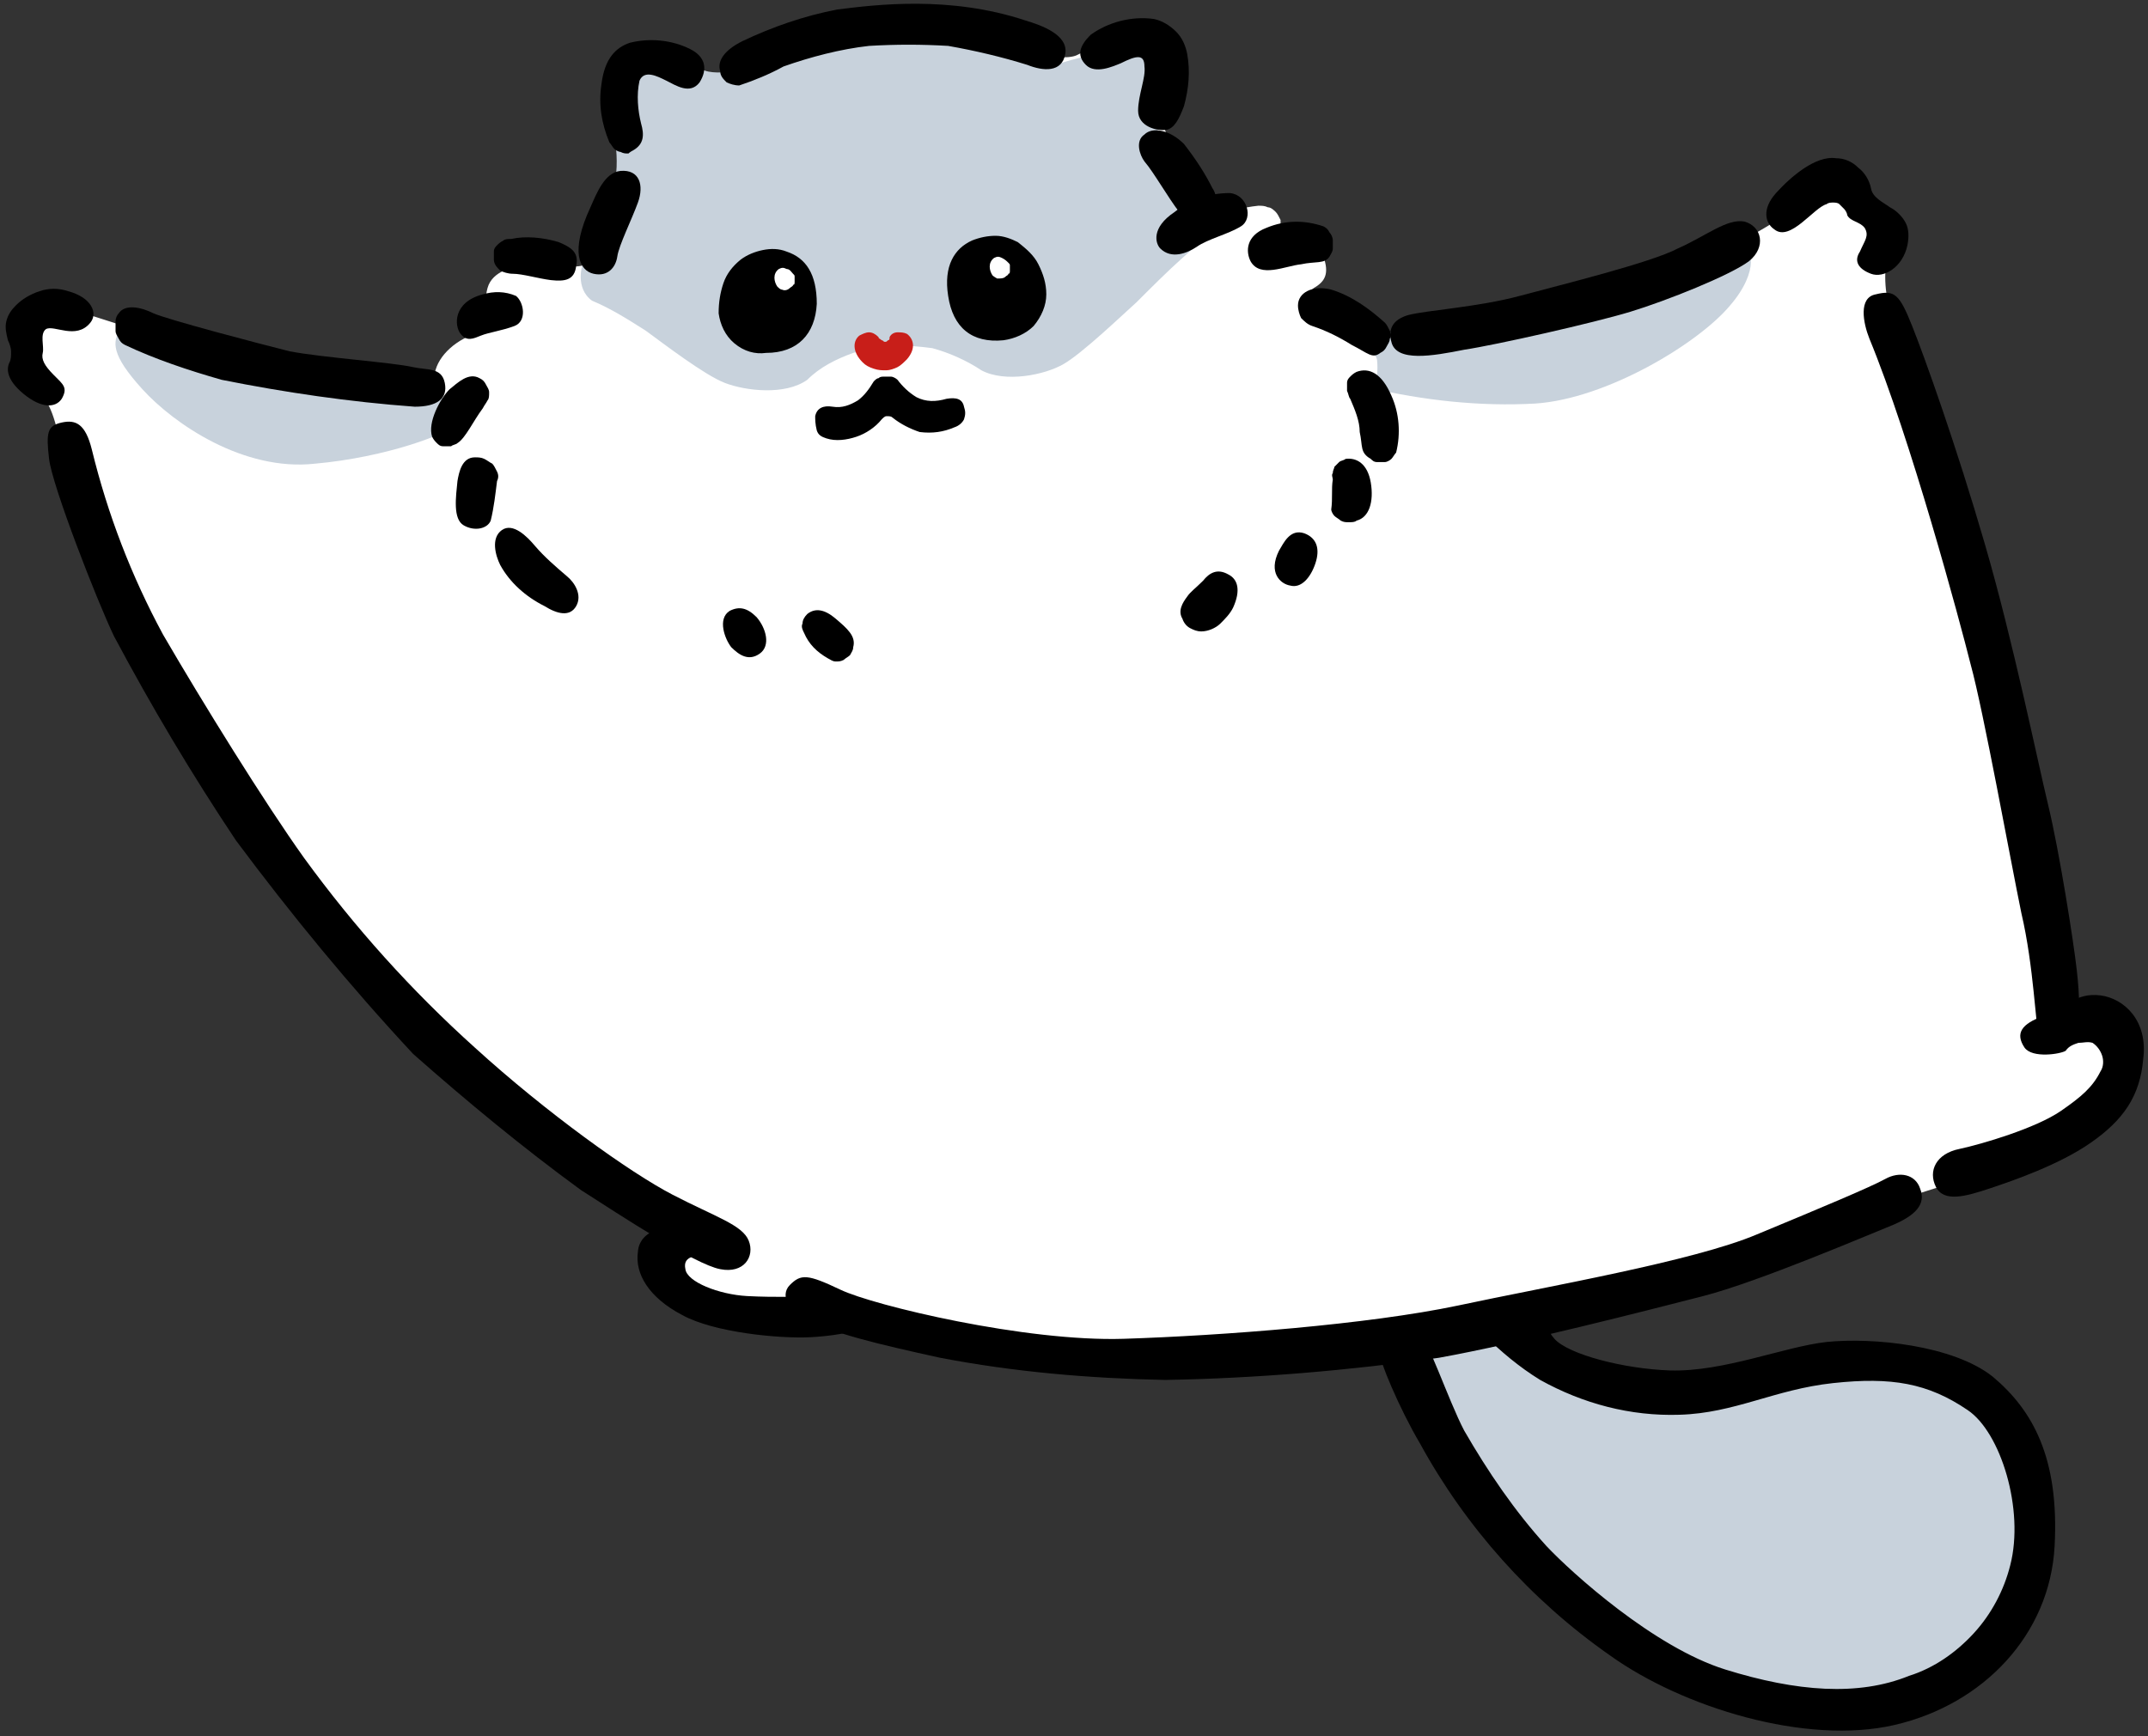 <?xml version="1.0" encoding="utf-8"?>
<!-- Generator: Adobe Illustrator 25.4.1, SVG Export Plug-In . SVG Version: 6.00 Build 0)  -->
<svg version="1.1" id="レイヤー_1" xmlns="http://www.w3.org/2000/svg" xmlns:xlink="http://www.w3.org/1999/xlink" x="0px"
	 y="0px" viewBox="0 0 135.7 109.7" style="enable-background:new 0 0 135.7 109.7;" xml:space="preserve">
<rect x="0" y="0" width="135.7" height="109.7" fill="#333333" stroke="none"/>
<style type="text/css">
	.st0{clip-path:url(#SVGID_00000018239089280797459170000003681873292910471089_);}
	.st1{fill:#FFFFFF;}
	.st2{fill:#C8D2DC;}
	.st3{fill:#C81E19;}
</style>
<g>
	<defs>
		
			<rect id="SVGID_1_" x="16.9" y="-19.9" transform="matrix(0.169 -0.986 0.986 0.169 5.572 107.849)" width="99.6" height="141"/>
	</defs>
	<clipPath id="SVGID_00000130619354250029636690000008995527604824676526_">
		<use xlink:href="#SVGID_1_"  style="overflow:visible;"/>
	</clipPath>
	<g style="clip-path:url(#SVGID_00000130619354250029636690000008995527604824676526_);">
		<path class="st1" d="M133.8,65.1c-0.9-1.7-3.6-0.6-3.6-0.6s-1.2-8-2.9-16.6s-7.3-26.6-7.9-28.3c-0.4-1.4-0.4-2.8,0-4.2
			c0.3-0.8-1.9-2.9-3-3.6c-1.1-0.7-2.1,0.3-3.9,1.9c-1.8,1.5-7.4,3.8-13.8,5.4c-3.9,1-8.3,1.9-11.3,2.5c-0.1-0.5-0.4-1-0.7-1.4
			s-0.8-0.7-1.3-0.9c-1.3-0.6-3-0.7-2.4-1.1c0.7-0.4,1-0.9,0.6-2c-0.4-1.1-1.7-1.3-2.6-1.3l-0.3,0c0.1-0.1,0.1-0.2,0.2-0.4
			c0-0.2,0-0.4,0-0.6c-0.1-0.2-0.2-0.4-0.3-0.5c-0.1-0.1-0.3-0.3-0.5-0.3c-0.2-0.1-0.4-0.1-0.6-0.1c-1,0.1-2.1,0.4-3,0.8l-0.4-0.6
			c0,0-0.8-1.3-1.9-3.5c-1.2-2.2-0.8-4.3-0.8-5.8c0.1-1.5-0.5-2.2-1.8-1.9c-1.2,0.4-2.4,0.9-3.6,1.5c-0.5,0.2-1.4,0.2-4.4-0.4
			c-1.6-0.3-4.6-0.3-7.1-0.1C54,3.3,51,3.4,49.5,3.8c-3,0.8-3.7,1.1-4.2,1s-2.5-1.3-3.8-1.6c-1.3-0.2-1.8,0.5-1.6,2
			c0.2,1.5,0.7,3.6-0.4,5.9c-1,2.2-1.7,3.6-1.7,3.6c-0.2,0.7-0.5,1.3-0.8,2c-0.4,0.3-2.9,0.1-3.7,0.1c-0.8,0-2.2,0.3-2.5,1.4
			c-0.3,1.1,0.1,1.6,0.8,2c0.7,0.3-1,0.5-2.3,1.2s-2.1,1.9-1.8,3c0.1,0.2,0.2,0.3,0.3,0.5c-5.2-0.7-10.4-1.7-15.5-3
			c-3.7-1-6.3-1.9-7.6-2.3c-1.3-0.4-2.9,0-3.2,1.7c-0.1,0.7,0,1.4,0.2,2.1c0.2,0.7,0.6,1.3,1.1,1.8c0.8,1,0.9,2.9,1.9,5.9
			c1,3.1,7.1,15.3,14,25.2c6.9,10,18.2,17.8,20.5,19.1c2.3,1.2,3,2.2,2.8,3.4c-0.2,1.2-0.6,2.3,1.9,3.5c2.5,1.3,7.3,0.9,8.7,1
			c1.3,0.1,13.3,2.5,28,2.3c14.6-0.2,36.1-8.7,38.5-9.5c2.3-0.8,10.4-3.1,12.9-4.7c1-0.6,1.7-1.6,2.1-2.7
			C134.5,67.4,134.4,66.2,133.8,65.1z"/>
		<path class="st2" d="M109.9,15.8c-4.1,2.3-15,4.2-19.9,5c-1,0.2-3.5,0.2-4.3,0.4c0.5,0.4,1.3,1.2,1.3,1.6c0.1,1.1-0.2,1.7-0.5,1.7
			c3.4,0.8,7,1.2,10.5,1c4.5-0.3,10.3-3.8,12.3-6.2C111.2,17.1,110.7,15.4,109.9,15.8z"/>
		<path class="st2" d="M29.7,25.4c0,0-10.2-1.5-14.1-2.7c-3.9-1.2-7.5-2.6-8-1.9C7.1,21.6,7,22.4,9,24.6c2,2.2,6.4,5.2,10.9,4.7
			c4.5-0.4,8.5-1.9,9.1-2.6c0.6-0.7,1.1-1.4,1.1-1.4"/>
		<path class="st2" d="M36.8,16.7c0,0,0.6-1.4,1.6-3.7c1-2.3,0.4-4.3,0.2-5.9c-0.2-1.5,0.5-3.3,1.9-3.7c1.3-0.3,2.4,0.4,3,0.6
			c0.5,0.2,1.4,1.2,4.4,0c2.3-1,4.7-1.6,7.2-1.8c2.2-0.2,4.5-0.1,6.7,0.3C64.9,3,66.5,4.2,67,4c0.5-0.2,3-0.8,4.3-1.1
			c1.3-0.3,2,0.6,2,2.2c0,1.5-0.7,2.9,0.5,5.1c0.9,1.5,1.9,2.8,3.2,4c0,0-0.8,0.8-2.3,2.1c-0.9,0.8-2,1.9-2.9,2.8
			c-1,0.9-3.4,3.2-4.6,3.9c-1.2,0.7-3.7,1.2-5.2,0.4c-0.9-0.6-2-1.1-3.1-1.4c-0.8-0.1-1.6-0.2-2.4-0.1l-0.1,0l-0.1,0
			c-0.8,0-1.6,0.2-2.4,0.4c-1.1,0.4-2.1,0.9-2.9,1.7c-1.4,1-3.9,0.7-5.2,0.2c-1.3-0.5-3.9-2.5-5-3.3c-1.1-0.7-2.2-1.4-3.4-1.9
			C36.3,18.2,36.8,16.7,36.8,16.7z"/>
		<path class="st2" d="M93.9,84.5c0,0-3.2-0.7-4.7,0.4c-1.5,1.1,9.9,16,14.5,19.2c4.6,3.1,13.9,5.5,19.5,2.1c5.6-3.4,5.6-9.7,5.1-13
			c-0.5-3.2-4.1-7.4-11-6.9s-9.4,2.7-13.7,2.1C99.2,87.7,93.9,84.5,93.9,84.5z"/>
		<path d="M92.5,90.4c1.5,2.6,3.2,5.1,5.2,7.3c1.6,1.7,6.8,6.4,11.3,7.8c4.5,1.4,8.4,1.7,11.6,0.4c1.6-0.5,3-1.5,4.1-2.7
			c1.1-1.2,1.9-2.7,2.3-4.3c0.9-3.5-0.6-8.4-2.7-9.8c-2.5-1.7-4.8-2.1-8.5-1.7c-3.7,0.4-6.2,1.9-9.7,2c-3.1,0.1-6.1-0.7-8.8-2.2
			c-1.3-0.8-2.5-1.8-3.6-2.9c-0.7-0.7,2.6-1.9,3.3-1.9c0.7-0.1,0.3,1.2,1.2,2.2c0.9,1,4.4,1.9,7.3,2c3.4,0.1,7.2-1.5,9.9-1.8
			c2.9-0.3,8,0.2,10.5,2.2c2.5,2.1,4.2,5.1,3.9,10.7c-0.3,5.6-4.5,10-10.1,11.3c-5.6,1.3-13.4-1.1-18-4.4c-5-3.5-9.1-8.1-12-13.4
			c-1.3-2.2-2.6-5.3-2.6-5.9c0-0.6,2.1-1.2,2.5-1.1C90.1,84.3,91.5,88.5,92.5,90.4z"/>
		<path d="M70.8,4c-0.5,0.2-1.6,0.7-2.2,0.1c-0.6-0.6-0.4-1.2,0.3-1.9c1.1-0.8,2.6-1.2,4-1c0.5,0.1,1,0.4,1.4,0.8
			c0.4,0.4,0.6,0.9,0.7,1.4c0.2,1.1,0.1,2.2-0.2,3.3c-0.3,0.8-0.6,1.4-1.1,1.5C73.1,8.3,71.9,8,71.9,7c0-1,0.5-2.1,0.4-2.8
			C72.3,3.4,71.8,3.5,70.8,4z"/>
		<path d="M64.8,1.3c1,0.3,2.7,0.9,2.5,2.1c-0.2,1.2-1.4,1.1-2.4,0.7c-1.6-0.5-3.3-0.9-5-1.2c-1.7-0.1-3.3-0.1-5,0
			c-1.8,0.2-3.7,0.7-5.4,1.3c-0.9,0.5-1.9,0.9-2.8,1.2c-0.3,0-0.6-0.1-0.8-0.2c-0.2-0.2-0.4-0.4-0.4-0.7c-0.2-0.6,0.2-1.3,1.4-1.9
			c1.9-0.9,3.9-1.6,6-2C55.3,0.3,60-0.3,64.8,1.3z"/>
		<path d="M40,9.5c0.7-0.4,0.7-1,0.5-1.7C40.3,7,40.2,6,40.4,5.1c0.3-0.7,1.1-0.3,1.7,0c0.6,0.3,1.5,0.9,2.1,0.1
			c0.5-0.8,0.4-1.6-0.6-2.1c-1.2-0.6-2.6-0.7-3.8-0.4c-0.9,0.3-1.6,1-1.8,2.6c-0.2,1.3,0,2.5,0.5,3.7c0.1,0.1,0.2,0.3,0.3,0.4
			c0.1,0.1,0.3,0.2,0.4,0.2c0.2,0.1,0.3,0.1,0.5,0.1C39.7,9.7,39.8,9.6,40,9.5z"/>
		<path d="M59.9,18.7c-0.3-1.9,0.4-3,1.5-3.5c0.5-0.2,1-0.3,1.5-0.3c0.5,0,1,0.2,1.4,0.4c0.5,0.4,1,0.8,1.3,1.4
			c0.3,0.6,0.5,1.2,0.5,1.9c0,0.7-0.3,1.4-0.8,2c-0.5,0.5-1.2,0.8-1.9,0.9C61.4,21.7,60.2,20.7,59.9,18.7z"/>
		<path d="M51.6,19.2c0-1.9-0.7-2.9-1.9-3.3c-0.5-0.2-1-0.2-1.5-0.1c-0.5,0.1-1,0.3-1.4,0.6c-0.5,0.4-0.9,0.9-1.1,1.5
			c-0.2,0.6-0.3,1.2-0.3,1.9c0.1,0.7,0.4,1.4,1,1.9c0.6,0.5,1.3,0.7,2,0.6C50.4,22.3,51.5,21.1,51.6,19.2z"/>
		<path class="st1" d="M62.7,17.4c-0.2-0.3-0.3-0.8,0.1-1.1c0.2-0.1,0.3-0.1,0.5,0c0.2,0.1,0.3,0.2,0.4,0.3c0.1,0.1,0.1,0.1,0.1,0.2
			c0,0.1,0,0.2,0,0.3c0,0.1,0,0.2-0.1,0.2c0,0.1-0.1,0.1-0.2,0.2c-0.1,0.1-0.3,0.1-0.5,0.1C63,17.6,62.8,17.5,62.7,17.4z"/>
		<path class="st1" d="M49.1,18.1c-0.2-0.3-0.3-0.8,0.1-1.1c0.2-0.1,0.3-0.1,0.5,0c0.2,0,0.3,0.2,0.4,0.3c0.1,0.1,0.1,0.1,0.1,0.2
			c0,0.1,0,0.2,0,0.3c0,0.1,0,0.2-0.1,0.2c0,0.1-0.1,0.1-0.2,0.2c-0.1,0.1-0.3,0.2-0.5,0.1C49.3,18.3,49.2,18.2,49.1,18.1z"/>
		<path class="st3" d="M54.3,21.2c0.2-0.1,0.4-0.2,0.6-0.2c0.2,0,0.4,0.1,0.6,0.3c0,0.1,0.1,0.1,0.2,0.2c0.1,0,0.1,0.1,0.2,0.1
			c0.1,0,0.1,0,0.2-0.1c0.1,0,0.1-0.1,0.1-0.2c0.1-0.2,0.3-0.3,0.5-0.3c0.2,0,0.4,0,0.6,0.1c0.4,0.3,0.6,0.9,0,1.6
			c-0.2,0.2-0.4,0.4-0.6,0.5c-0.2,0.1-0.5,0.2-0.7,0.2c-0.3,0-0.5,0-0.8-0.1c-0.3-0.1-0.5-0.2-0.7-0.4
			C53.8,22.2,53.9,21.5,54.3,21.2z"/>
		<path d="M51.5,26.3c0.1-0.5,0.5-0.7,1.1-0.6c0.6,0.1,1.1-0.1,1.6-0.4c0.4-0.3,0.7-0.7,1-1.2c0.1-0.1,0.2-0.2,0.3-0.2
			c0.1-0.1,0.2-0.1,0.4-0.1c0.1,0,0.3,0,0.4,0c0.1,0,0.3,0.1,0.4,0.2c0.3,0.4,0.7,0.8,1.2,1.1c0.6,0.3,1.2,0.3,1.9,0.1
			c0.6-0.1,1,0,1.1,0.5c0.1,0.3,0.1,0.5,0,0.8c-0.1,0.2-0.3,0.4-0.6,0.5c-0.7,0.3-1.4,0.4-2.2,0.3c-0.6-0.2-1.2-0.5-1.7-0.9
			c-0.1-0.1-0.2-0.1-0.4-0.1c-0.1,0-0.2,0.1-0.3,0.2c-0.4,0.5-1,0.9-1.6,1.1c-0.6,0.2-1.3,0.3-1.9,0.1c-0.3-0.1-0.5-0.2-0.6-0.5
			C51.5,26.8,51.5,26.5,51.5,26.3z"/>
		<path d="M72.3,10.2c-0.3-0.4-0.6-1.3,0-1.7c0.5-0.5,1.6-0.3,2.5,0.6c0.7,0.9,1.3,1.8,1.8,2.8c0.3,0.4,0.5,1.6-0.3,2.1
			c-0.9,0.5-1.3,0.3-1.8-0.6C73.8,12.5,72.9,10.9,72.3,10.2z"/>
		<path d="M73.3,15.7c-0.3-0.3-0.6-1.3,0.9-2.3c1-0.8,2.2-1.2,3.5-1.2c1.1,0.1,1.5,1.6,0.7,2.1c-0.8,0.5-2.1,0.8-2.8,1.3
			C75,16,74,16.4,73.3,15.7z"/>
		<path d="M79,16.5c-0.3-0.6-0.3-1.6,1-2.1c1.2-0.5,2.4-0.5,3.6-0.1c0.2,0.1,0.3,0.2,0.4,0.4c0.1,0.1,0.2,0.3,0.2,0.5
			c0,0.2,0,0.4,0,0.5c0,0.2-0.1,0.3-0.2,0.5c-0.3,0.5-0.9,0.3-1.8,0.5C81.2,16.8,79.6,17.6,79,16.5z"/>
		<path d="M82,19.3c0-0.8,0.9-1.3,2.1-1c1.3,0.4,2.4,1.2,3.4,2.1c0.1,0.1,0.2,0.3,0.3,0.5c0.1,0.2,0.1,0.4,0,0.5
			c0,0.2-0.1,0.3-0.2,0.5c-0.1,0.2-0.2,0.3-0.4,0.4c-0.5,0.4-0.8,0-1.8-0.5c-0.8-0.5-1.6-0.9-2.5-1.2c-0.3-0.1-0.5-0.3-0.7-0.5
			C82.1,19.9,82,19.6,82,19.3z"/>
		<path d="M85.3,25.2c-0.1-0.1-0.1-0.3-0.2-0.5c0-0.2,0-0.3,0-0.5c0-0.2,0.1-0.3,0.2-0.4c0.1-0.1,0.2-0.2,0.4-0.3
			c0.8-0.3,1.6,0.1,2.2,1.5c0.5,1.1,0.6,2.4,0.3,3.6c-0.1,0.1-0.2,0.3-0.3,0.4c-0.1,0.1-0.3,0.2-0.4,0.2c-0.2,0-0.3,0-0.5,0
			c-0.2,0-0.3-0.1-0.4-0.2c-0.7-0.4-0.5-0.8-0.7-1.7C85.9,26.6,85.6,25.9,85.3,25.2z"/>
		<path d="M84.2,30.3c0-0.1-0.1-0.3,0-0.4c0-0.2,0.1-0.3,0.1-0.4c0.1-0.1,0.2-0.2,0.3-0.3c0.1-0.1,0.3-0.1,0.4-0.2
			c0.7-0.1,1.4,0.3,1.6,1.5c0.2,1.2-0.1,2.2-0.9,2.4c-0.1,0.1-0.3,0.1-0.5,0.1c-0.2,0-0.3,0-0.5-0.1c-0.1-0.1-0.3-0.2-0.4-0.3
			c-0.1-0.1-0.2-0.3-0.2-0.4C84.2,31.5,84.1,30.9,84.2,30.3z"/>
		<path d="M37.3,13.1c0.4-0.9,0.9-2.2,1.9-2.3c1.2-0.1,1.5,0.9,1.1,2c-0.4,1.1-1.2,2.7-1.3,3.4c-0.1,0.7-0.6,1.3-1.5,1.1
			S36,15.9,37.3,13.1z"/>
		<path d="M35.3,15.3c0.7,0.3,1.3,0.6,1.1,1.5c-0.1,0.9-0.7,1-1.6,0.9c-0.8-0.1-1.8-0.4-2.4-0.4c-0.3,0-0.6-0.1-0.8-0.2
			c-0.2-0.2-0.4-0.4-0.4-0.7c0-0.2,0-0.3,0-0.5c0-0.2,0.1-0.3,0.2-0.4c0.1-0.1,0.2-0.2,0.4-0.3c0.1-0.1,0.3-0.1,0.5-0.1
			C33.2,14.9,34.3,15,35.3,15.3z"/>
		<path d="M30.5,18.6c0.7-0.2,1.4-0.2,2.1,0.1c0.5,0.4,0.7,1.6-0.1,1.9c-0.8,0.3-1.6,0.4-2.1,0.6c-0.5,0.2-0.9,0.4-1.3-0.1
			C28.7,20.6,28.6,19.1,30.5,18.6z"/>
		<path d="M28.4,24.6c0.5-0.4,1.2-1.1,1.9-0.7c0.2,0.1,0.3,0.2,0.4,0.4c0.1,0.2,0.2,0.3,0.2,0.5c0,0.2,0,0.4-0.1,0.5
			c-0.1,0.2-0.2,0.3-0.3,0.5c-0.6,0.8-1.1,1.9-1.6,2.2c-0.1,0.1-0.3,0.1-0.4,0.2c-0.2,0-0.3,0-0.5,0c-0.2,0-0.3-0.1-0.4-0.2
			c-0.1-0.1-0.2-0.2-0.3-0.4C27,26.7,27.8,25.2,28.4,24.6z"/>
		<path d="M28.9,30.4c0.1-0.6,0.3-1.5,1.1-1.5c0.2,0,0.4,0,0.6,0.1c0.2,0.1,0.3,0.2,0.5,0.3c0.1,0.1,0.2,0.3,0.3,0.5
			c0.1,0.2,0.1,0.4,0,0.6c-0.1,0.8-0.2,1.7-0.4,2.5c-0.2,0.5-1,0.7-1.7,0.3C28.6,32.8,28.8,31.4,28.9,30.4z"/>
		<path d="M31.6,35.7c-0.3-0.6-0.6-1.7,0.1-2.2c0.7-0.5,1.6,0.4,2.1,1c0.6,0.7,1.3,1.3,2,1.9c0.5,0.4,1,1.2,0.6,1.9
			c-0.4,0.7-1.2,0.5-2,0C33.2,37.7,32.2,36.8,31.6,35.7z"/>
		<path d="M80.8,34.8c0.3-0.5,0.7-1.4,1.6-1.1c0.8,0.3,1,1,0.7,1.9s-0.9,1.6-1.6,1.4C80.9,36.9,80.1,36.2,80.8,34.8z"/>
		<path d="M76,36.7c0.4-0.5,0.9-0.8,1.6-0.4c0.6,0.3,0.8,1,0.3,2.1c-0.2,0.4-0.5,0.7-0.8,1c-0.3,0.3-0.8,0.5-1.2,0.5
			c-0.3,0-0.5-0.1-0.7-0.2c-0.2-0.1-0.4-0.3-0.5-0.6c-0.3-0.5,0-1,0.3-1.4C75.2,37.4,75.5,37.2,76,36.7z"/>
		<path d="M51,38.8c0.5-0.4,1.1-0.3,1.8,0.3c0.7,0.6,1.3,1.1,1.1,1.8c0,0.2-0.1,0.3-0.2,0.5c-0.1,0.1-0.3,0.2-0.4,0.3
			c-0.2,0.1-0.3,0.1-0.5,0.1c-0.2,0-0.3-0.1-0.5-0.2c-0.7-0.4-1.2-0.9-1.5-1.6c-0.1-0.2-0.2-0.4-0.1-0.6C50.7,39.2,50.8,39,51,38.8z
			"/>
		<path d="M46.1,38.6c0.6-0.3,1.1-0.2,1.7,0.4c0.6,0.7,0.9,1.8,0.2,2.3c-0.7,0.5-1.3,0.1-1.8-0.4C45.8,40.4,45.3,39.1,46.1,38.6z"/>
		<path d="M87.9,21.6c-0.2-0.7,0-1.4,1.1-1.7c1.2-0.3,4.4-0.5,7-1.2c2.6-0.7,8.3-2.1,10-3c1.8-0.8,3.1-1.9,4.2-1.7
			c1.1,0.3,1.4,1.6,0.3,2.5c-1.2,0.9-5.2,2.5-7.5,3.2c-2.3,0.7-8.5,2.1-10.5,2.4C90.5,22.5,88.2,22.9,87.9,21.6z"/>
		<path d="M112.1,14.5c-0.6-0.4-0.8-1.3,0.1-2.3c0.9-1,2.5-2.4,3.8-2.2c0.5,0,1,0.2,1.4,0.6c0.4,0.3,0.7,0.8,0.8,1.3
			c0.1,0.6,0.8,0.9,1.2,1.2c0.4,0.2,0.8,0.6,1,1c0.2,0.4,0.2,0.9,0.1,1.4c-0.3,1.4-1.5,2.1-2.3,1.8c-0.8-0.3-1.1-0.8-0.7-1.4
			c0.3-0.7,0.6-1,0.3-1.5c-0.3-0.4-0.9-0.4-1.1-0.8c0-0.1-0.1-0.3-0.2-0.4c-0.1-0.1-0.2-0.2-0.3-0.3c-0.1-0.1-0.3-0.1-0.4-0.1
			c-0.1,0-0.3,0-0.4,0.1C114.6,13.1,113.1,15.3,112.1,14.5z"/>
		<path d="M118.1,21.4c-0.4-1-0.7-2.6,0.4-2.8c1.2-0.3,1.5,0,2.3,2c0.8,2,2.8,7.6,4.6,13.8c1.8,6.2,3.3,13.6,4,16.5
			s1.6,8.6,1.8,10.4c0.2,1.8,0.2,2.7-0.1,3.5c-0.3,0.8-2.1,0.8-2.3,0.5c-0.2-0.3-0.3-4.2-1.1-7.6c-0.7-3.4-2.4-12.8-3.2-15.7
			C123.8,39.2,120.7,27.7,118.1,21.4z"/>
		<path d="M127.9,66.2c-0.6-0.9-0.2-1.5,1.2-2c1.4-0.5,2-1.5,3.6-1.3c1.5,0.2,3,1.6,2.7,4c-0.2,2.4-1.3,3.9-3.3,5.3
			c-2,1.4-4.9,2.4-6.4,2.9c-1.5,0.5-2.9,0.9-3.4-0.1c-0.5-1,0-2.1,1.5-2.4c1.4-0.3,4.8-1.3,6.4-2.4c1.3-0.9,2-1.5,2.5-2.5
			c0.2-0.3,0.2-0.7,0.1-1c-0.1-0.3-0.3-0.6-0.6-0.8c-0.3-0.1-0.6,0-0.9,0c-0.3,0.1-0.6,0.2-0.8,0.5
			C130.2,66.6,128.4,66.9,127.9,66.2z"/>
		<path d="M26.1,23.2c0.9,0.2,1.8,0,2,1c0.2,1-0.5,1.5-1.9,1.5C22.1,25.4,18,24.8,14,24c-2.1-0.6-4.2-1.3-6.1-2.2
			c-0.2-0.1-0.3-0.2-0.4-0.4c-0.1-0.2-0.2-0.3-0.2-0.5c0-0.2,0-0.4,0-0.6c0-0.2,0.1-0.4,0.2-0.5c0.4-0.6,1.4-0.4,2.2,0
			c0.9,0.4,6.6,1.9,8.6,2.4C20.4,22.6,24.8,22.9,26.1,23.2z"/>
		<path d="M5.7,20.4c0.5-0.6,0.1-1.6-1.4-2c-0.6-0.2-1.2-0.2-1.8,0c-0.6,0.2-1.1,0.5-1.5,0.9c-0.3,0.3-0.5,0.6-0.6,1
			c-0.1,0.4,0,0.8,0.1,1.2c0.1,0.2,0.2,0.5,0.2,0.7c0,0.3,0,0.5-0.1,0.7c-0.2,0.4-0.2,1.1,0.9,2c1.1,0.9,2,0.9,2.4,0.3
			c0.4-0.7,0.1-0.9-0.5-1.5c-0.6-0.6-0.8-1-0.7-1.4c0.1-0.4-0.2-1.2,0.2-1.5C3.4,20.5,4.8,21.5,5.7,20.4z"/>
		<path d="M3.9,26.7c0.9-0.2,1.5,0.1,1.9,1.7c1,4.1,2.5,8,4.5,11.7c2.5,4.3,6.4,10.6,8.9,14.1c3.2,4.4,6.8,8.4,10.8,12
			c4.5,4.1,9.8,7.9,12.5,9.3c2.7,1.4,4.4,1.9,4.8,2.9c0.4,1-0.3,2.1-1.8,1.8c-1.6-0.3-6.3-3.4-8.8-5c-3.7-2.7-7.2-5.6-10.6-8.6
			c-4-4.3-7.7-8.8-11.2-13.5c-2.8-4.2-5.3-8.4-7.7-12.9c-1.1-2.3-3.9-9.5-4.1-11.2C2.9,27.3,3,26.9,3.9,26.7z"/>
		<path d="M44.1,77.7c0.8,0.3,0.9,1.3,0.4,1.5c-0.4,0.2-1.4,0.1-1.2,1c0.1,0.8,2.1,1.6,3.9,1.7c1.9,0.1,3.2,0,3.8,0.1
			c1.2,0.4,2.3,0.9,3.4,1.5c1,0.4-1.2,0.9-3.2,1c-2,0.1-6.1-0.3-8.1-1.4c-2.1-1.1-3-2.6-2.8-4C40.4,77.7,42.2,77.2,44.1,77.7z"/>
		<path d="M50.7,83.3c-0.7-0.3-1.5-1.4-0.8-2.1c0.7-0.7,1.1-0.7,3.2,0.3c2.1,1,11.7,3.3,17.9,3.1s15.4-0.9,21.1-2.1
			c5.6-1.2,14.9-2.8,18.9-4.5c4.1-1.7,7.2-3,8.1-3.5c0.9-0.5,1.9-0.3,2.2,0.6c0.4,1-0.3,1.7-1.7,2.3c-1.5,0.6-8.5,3.6-12,4.5
			c-3.5,0.9-11.7,3-16.7,3.9c-5.7,0.8-11.5,1.3-17.3,1.4c-4.8-0.1-9.5-0.5-14.2-1.4C55.3,84.9,52.8,84.3,50.7,83.3z"/>
	</g>
</g>
</svg>
